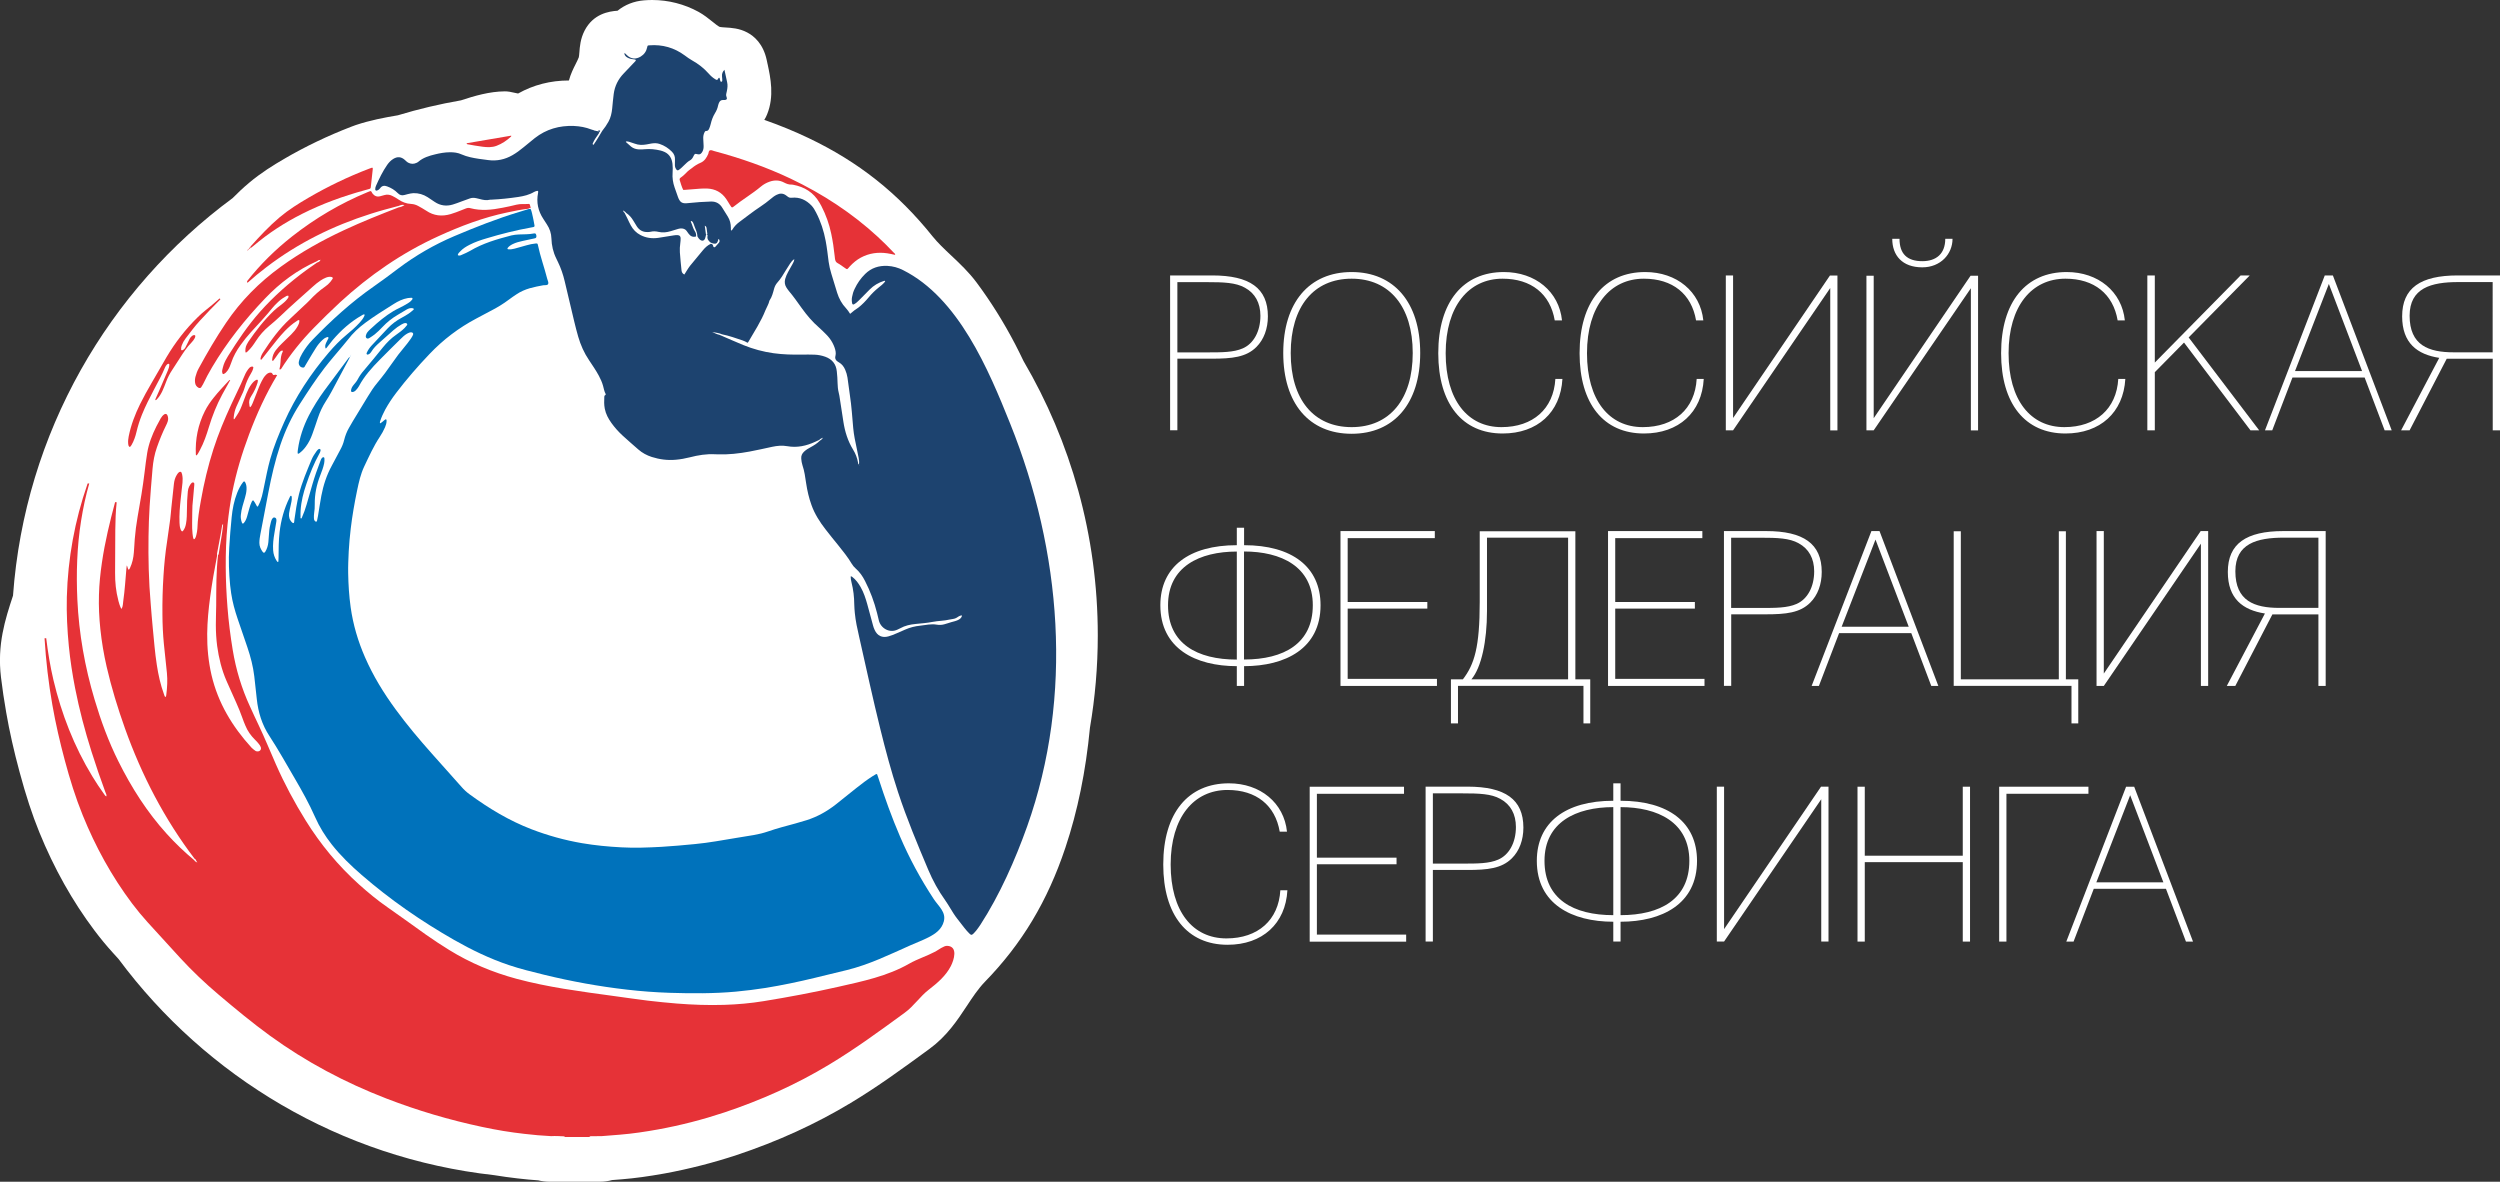 <?xml version="1.0" encoding="UTF-8"?> <!-- Generator: Adobe Illustrator 28.1.0, SVG Export Plug-In . SVG Version: 6.00 Build 0) --> <svg xmlns="http://www.w3.org/2000/svg" xmlns:xlink="http://www.w3.org/1999/xlink" id="Слой_1" x="0px" y="0px" viewBox="0 0 361.25 170.76" style="enable-background:new 0 0 361.25 170.76;" xml:space="preserve"><rect x="0" y="0" width="361.25" height="170.76" fill="#333333" stroke="none"/> <style type="text/css"> .st0{fill:#1D436F;} .st1{fill:#999999;} .st2{fill:none;stroke:#FFFFFF;stroke-width:0.942;stroke-linecap:square;stroke-linejoin:bevel;stroke-miterlimit:10;} .st3{fill:none;stroke:#1D436F;stroke-width:0.942;stroke-linecap:square;stroke-linejoin:bevel;stroke-miterlimit:10;} .st4{fill:#FFFFFF;} .st5{fill:#1A436F;} .st6{fill:#FFFFFF;stroke:#1A436F;stroke-width:1.375;stroke-miterlimit:10;} .st7{fill:#E63237;} .st8{clip-path:url(#SVGID_00000057106319826699386770000009507207745423711638_);} .st9{fill:#0072BB;} .st10{fill:#1A436F;stroke:#FFFFFF;stroke-width:1.031;stroke-linecap:round;stroke-linejoin:round;stroke-miterlimit:10;} .st11{fill:#2C5689;stroke:#FFFFFF;stroke-width:1.031;stroke-linecap:round;stroke-linejoin:round;stroke-miterlimit:10;} .st12{fill:#325B8D;stroke:#FFFFFF;stroke-width:1.031;stroke-linecap:round;stroke-linejoin:round;stroke-miterlimit:10;} .st13{fill:#4A6E9A;stroke:#FFFFFF;stroke-width:1.031;stroke-linecap:round;stroke-linejoin:round;stroke-miterlimit:10;} .st14{fill:#8DA4C0;stroke:#FFFFFF;stroke-width:1.031;stroke-linecap:round;stroke-linejoin:round;stroke-miterlimit:10;} .st15{fill:none;stroke:#1A436F;stroke-width:1.203;stroke-miterlimit:10;} .st16{fill-rule:evenodd;clip-rule:evenodd;fill:#E63237;} .st17{fill-rule:evenodd;clip-rule:evenodd;fill:#1D436F;} .st18{fill-rule:evenodd;clip-rule:evenodd;fill:#0072BB;} .st19{fill-rule:evenodd;clip-rule:evenodd;fill:#FFFFFF;} .st20{fill:none;stroke:#FFFFFF;stroke-miterlimit:10;} .st21{fill-rule:evenodd;clip-rule:evenodd;fill:#BBE3F9;} .st22{fill:none;stroke:#FFFFFF;stroke-width:0.549;stroke-linecap:square;stroke-linejoin:bevel;stroke-miterlimit:10;} .st23{fill:none;stroke:#FFFFFF;stroke-width:1.125;stroke-linecap:square;stroke-linejoin:bevel;stroke-miterlimit:10;} .st24{fill:none;stroke:#FFFFFF;stroke-width:0.32;stroke-miterlimit:10;} </style> <g> <path class="st4" d="M158.63,91.81c0-14.46-3.91-28-10.73-39.64c-0.38-0.8-0.78-1.6-1.18-2.38c-1.67-3.21-3.55-6.21-5.59-8.95 c-1.14-1.53-2.44-2.75-3.69-3.93c-0.99-0.93-1.92-1.81-2.67-2.74c-5.01-6.26-10.71-10.78-17.93-14.22 c-2.01-0.96-4.13-1.83-6.29-2.59c-0.04-0.01-0.08-0.03-0.11-0.04c0.15-0.24,0.29-0.5,0.4-0.78c1.07-2.62,0.5-5.31,0.08-7.27 l-0.01-0.03c-0.04-0.19-0.08-0.38-0.12-0.57c-0.5-2.33-1.81-3.45-2.82-3.98c-1.15-0.61-2.3-0.67-3.14-0.72 c-0.32-0.02-0.65-0.04-0.83-0.08c-0.21-0.08-0.74-0.5-1.08-0.78c-0.56-0.45-1.2-0.96-1.97-1.39C98.89,0.59,96.57,0,94.24,0 c-0.39,0-0.79,0.02-1.19,0.05c-1.45,0.12-2.76,0.64-3.81,1.5C87.98,1.63,85.72,2,84.47,4.43c-0.6,1.17-0.69,2.31-0.75,3.14 c-0.02,0.24-0.05,0.58-0.08,0.7c-0.11,0.28-0.26,0.59-0.44,0.95c-0.33,0.66-0.73,1.43-0.99,2.41c-2.67,0-5.13,0.64-7.34,1.88 c-0.01,0-0.02,0-0.02,0c-1.1-0.25-1.45-0.31-1.91-0.31c-2.2,0.02-4.37,0.65-6.33,1.3c-3.11,0.54-6.15,1.26-9.12,2.16 c-1.96,0.33-3.98,0.71-6.08,1.41c-0.25,0.08-0.46,0.16-0.6,0.22l-0.05,0.02c-3.36,1.29-6.64,2.86-9.74,4.67 c-1.52,0.89-3.31,1.99-5.03,3.44c-0.85,0.71-1.64,1.46-2.38,2.21C15.68,41.86,3.59,62.52,1.88,86.07 c-1.15,3.48-2.3,7.09-1.74,11.78c0.2,1.65,0.45,3.37,0.76,5.12c0.47,2.71,1.1,5.52,1.93,8.59c0.91,3.38,1.81,6.14,2.85,8.69 c2.12,5.21,4.79,9.98,7.96,14.19c0.85,1.13,1.73,2.2,2.63,3.19c0.29,0.32,0.58,0.64,0.87,0.96c12.66,17.03,32.06,28.75,54.26,31.22 c1.14,0.19,2.28,0.34,3.39,0.47c1.11,0.13,2.09,0.22,2.99,0.28c0.52,0.13,1.06,0.2,1.61,0.2h7.3c0.6,0,1.19-0.08,1.76-0.24 c0.46-0.04,0.93-0.07,1.39-0.11c1.88-0.15,3.9-0.43,6.18-0.84c3.53-0.65,7.05-1.55,10.44-2.67c5.92-1.97,11.45-4.5,16.46-7.52 c3.94-2.37,7.59-5.04,11.12-7.62l0.26-0.19c2.51-1.83,4.05-4.15,5.4-6.2c0.85-1.29,1.66-2.51,2.63-3.51 c5.35-5.5,9.04-11.65,11.62-19.37c1.78-5.33,2.94-11.01,3.55-17.34C158.24,100.82,158.63,96.36,158.63,91.81z"></path> <g> <path class="st4" d="M183.21,45.71c0,1.79-0.58,3.35-1.66,4.43c-1.48,1.48-3.51,1.69-6.46,1.69h-4.96v10.34h-1.05V39.8h6.09 C180.56,39.8,183.21,41.62,183.21,45.71z M170.13,40.76v10.16h4.25c2.19,0,3.88,0,5.2-0.58c1.57-0.68,2.55-2.46,2.55-4.71 c0-1.85-0.77-3.26-2.25-4.06c-1.32-0.74-3.08-0.8-5.48-0.8H170.13z"></path> <path class="st4" d="M195.31,39.31c6.12,0,9.91,4.4,9.91,11.7s-3.79,11.67-9.91,11.67c-6.13,0-9.88-4.37-9.88-11.67 S189.18,39.31,195.31,39.31z M195.31,61.72c5.48,0,8.83-4,8.83-10.71c0-6.71-3.36-10.74-8.83-10.74c-5.48,0-8.8,4.03-8.8,10.74 C186.5,57.72,189.83,61.72,195.31,61.72z"></path> <path class="st4" d="M217.13,62.64c-5.82,0-9.3-4.28-9.3-11.6c0-7.48,3.63-11.73,9.48-11.73c4.56,0,7.97,2.83,8.4,6.99h-1.05 c-0.65-3.82-3.39-6.03-7.54-6.03c-4.86,0-8.22,3.94-8.22,10.77c0,6.77,3.17,10.68,8.06,10.68c4.56,0,7.54-2.65,7.79-6.96h1.02 C225.5,59.6,222.15,62.64,217.13,62.64z"></path> <path class="st4" d="M237.55,62.64c-5.82,0-9.3-4.28-9.3-11.6c0-7.48,3.63-11.73,9.48-11.73c4.56,0,7.97,2.83,8.4,6.99h-1.05 c-0.65-3.82-3.39-6.03-7.54-6.03c-4.86,0-8.22,3.94-8.22,10.77c0,6.77,3.17,10.68,8.06,10.68c4.56,0,7.54-2.65,7.79-6.96h1.02 C245.93,59.6,242.57,62.64,237.55,62.64z"></path> <path class="st4" d="M264.47,62.18V41.62l-14.04,20.56h-1.05V39.8h1.05V60.4l14-20.59h1.08v22.38H264.47z"></path> <path class="st4" d="M284.79,62.18V41.65l-14.04,20.53h-1.05V39.84h1.05v20.59l14-20.59h1.08v22.35H284.79z M274.48,34.51 c0,2.15,1.08,3.23,3.29,3.23c2.03,0,3.32-1.08,3.32-3.23h1.05c0,2.19-1.72,4.12-4.37,4.12c-2.89,0-4.34-1.72-4.34-4.12H274.48z"></path> <path class="st4" d="M298.46,62.64c-5.82,0-9.3-4.28-9.3-11.6c0-7.48,3.63-11.73,9.48-11.73c4.56,0,7.97,2.83,8.4,6.99H306 c-0.65-3.82-3.39-6.03-7.54-6.03c-4.86,0-8.22,3.94-8.22,10.77c0,6.77,3.17,10.68,8.06,10.68c4.56,0,7.54-2.65,7.79-6.96h1.02 C306.83,59.6,303.48,62.64,298.46,62.64z"></path> <path class="st4" d="M310.29,39.8h1.08v12.59l12.4-12.59h1.32l-8.83,8.96l10.19,13.42h-1.26l-9.6-12.68l-4.22,4.28v8.4h-1.08V39.8 z"></path> <path class="st4" d="M335.93,39.8h1.17l8.5,22.38h-1.02l-2.89-7.63h-10.43l-2.92,7.63h-1.05L335.93,39.8z M341.32,53.62 l-4.8-12.59l-4.89,12.59H341.32z"></path> <path class="st4" d="M361.25,39.8v22.38h-1.05V51.84h-6.65l-5.36,10.34h-1.23l5.51-10.47c-3.17-0.49-5.36-2.12-5.36-6 c0-4.09,2.65-5.91,8.03-5.91H361.25z M355.21,40.76c-3.91,0-7.02,0.86-7.02,4.86c0,4.28,2.74,5.29,6.37,5.29h5.63V40.76H355.21z"></path> <path class="st4" d="M178.72,96.26c-5.97,0-11.05-2.55-11.05-8.8c0-5.57,4.16-8.68,11.05-8.68v-2.52h1.05v2.52 c6.9,0,11.05,3.11,11.05,8.68c0,6.25-5.08,8.8-11.05,8.8v2.86h-1.05V96.26z M178.72,79.7c-5.39,0-9.94,2.19-9.94,7.76 c0,5.54,4.19,7.85,9.94,7.85V79.7z M179.76,95.3c5.76,0,9.94-2.31,9.94-7.85c0-5.57-4.56-7.76-9.94-7.76V95.3z"></path> <path class="st4" d="M193.69,76.74h13.64v1.02h-12.59v9.23h11.51v0.95h-11.51V98.1h12.9v1.02h-13.94V76.74z"></path> <path class="st4" d="M211.39,98.16c1.66-2.16,2.43-4.65,2.43-11.17V76.77h13.82v21.39h2.15v6.37h-0.98v-5.42h-18.13v5.42h-1.02 v-6.37H211.39z M214.87,77.69v10.62c0,4.34-0.8,8.13-2.25,9.85h13.97V77.69H214.87z"></path> <path class="st4" d="M232.35,76.74h13.64v1.02h-12.59v9.23h11.51v0.95h-11.51V98.1h12.9v1.02h-13.94V76.74z"></path> <path class="st4" d="M263.24,82.65c0,1.79-0.58,3.36-1.66,4.43c-1.48,1.48-3.51,1.69-6.46,1.69h-4.96v10.34h-1.05V76.74h6.09 C260.59,76.74,263.24,78.56,263.24,82.65z M250.15,77.69v10.16h4.25c2.19,0,3.88,0,5.2-0.58c1.57-0.68,2.55-2.46,2.55-4.71 c0-1.85-0.77-3.26-2.25-4.06c-1.32-0.74-3.08-0.8-5.48-0.8H250.15z"></path> <path class="st4" d="M270.42,76.74h1.17l8.5,22.38h-1.02l-2.89-7.63h-10.43l-2.92,7.63h-1.05L270.42,76.74z M275.81,90.56 l-4.8-12.59l-4.89,12.59H275.81z"></path> <path class="st4" d="M282.29,76.77h1.05v21.39h14.16V76.77h1.02v21.39h1.79v6.37h-0.98v-5.42h-17.02V76.77z"></path> <path class="st4" d="M318.03,99.12V78.56L304,99.12h-1.05V76.74H304v20.59l14-20.59h1.08v22.38H318.03z"></path> <path class="st4" d="M336.06,76.74v22.38h-1.05V88.78h-6.65l-5.36,10.34h-1.23l5.51-10.47c-3.17-0.49-5.36-2.12-5.36-6 c0-4.09,2.65-5.91,8.03-5.91H336.06z M330.03,77.69c-3.91,0-7.02,0.86-7.02,4.86c0,4.28,2.74,5.29,6.37,5.29h5.63V77.69H330.03z"></path> <path class="st4" d="M177.39,136.52c-5.82,0-9.3-4.28-9.3-11.6c0-7.48,3.63-11.73,9.48-11.73c4.56,0,7.97,2.83,8.4,6.99h-1.05 c-0.65-3.82-3.39-6.03-7.54-6.03c-4.86,0-8.22,3.94-8.22,10.77c0,6.77,3.17,10.68,8.06,10.68c4.56,0,7.54-2.65,7.79-6.96h1.02 C185.77,133.47,182.41,136.52,177.39,136.52z"></path> <path class="st4" d="M189.24,113.68h13.64v1.02h-12.59v9.23h11.51v0.96h-11.51v10.16h12.9v1.02h-13.94V113.68z"></path> <path class="st4" d="M220.13,119.59c0,1.79-0.58,3.36-1.66,4.43c-1.48,1.48-3.51,1.69-6.46,1.69h-4.96v10.34H206v-22.38h6.09 C217.48,113.68,220.13,115.49,220.13,119.59z M207.05,114.63v10.16h4.25c2.19,0,3.88,0,5.2-0.58c1.57-0.68,2.55-2.46,2.55-4.71 c0-1.85-0.77-3.26-2.25-4.06c-1.32-0.74-3.08-0.8-5.48-0.8H207.05z"></path> <path class="st4" d="M233.12,133.19c-5.97,0-11.05-2.55-11.05-8.8c0-5.57,4.16-8.68,11.05-8.68v-2.52h1.05v2.52 c6.89,0,11.05,3.11,11.05,8.68c0,6.25-5.08,8.8-11.05,8.8v2.86h-1.05V133.19z M233.12,116.63c-5.39,0-9.94,2.19-9.94,7.76 c0,5.54,4.19,7.85,9.94,7.85V116.63z M234.17,132.24c5.76,0,9.94-2.31,9.94-7.85c0-5.57-4.56-7.76-9.94-7.76V132.24z"></path> <path class="st4" d="M263.17,136.05v-20.56l-14.04,20.56h-1.05v-22.38h1.05v20.59l14.01-20.59h1.08v22.38H263.17z"></path> <path class="st4" d="M268.41,113.68h1.05v9.97h14.16v-9.97h1.05v22.38h-1.05v-11.48h-14.16v11.48h-1.05V113.68z"></path> <path class="st4" d="M301.78,113.68v1.02h-11.85v21.36h-1.05v-22.38H301.78z"></path> <path class="st4" d="M307.22,113.68h1.17l8.5,22.38h-1.02l-2.89-7.63h-10.43l-2.92,7.63h-1.05L307.22,113.68z M312.61,127.5 l-4.8-12.59l-4.89,12.59H312.61z"></path> </g> <path class="st16" d="M28.12,124.09c-4.36-5.73-7.63-12.04-10.05-18.8c-1.05-2.94-1.96-5.91-2.66-8.95 c-0.41-1.8-0.72-3.61-0.91-5.45c-0.17-1.64-0.25-3.28-0.2-4.93c0.04-1.57,0.2-3.13,0.43-4.68c0.43-2.95,1.13-5.85,1.9-8.72 c0.08,0.01,0.15,0.01,0.23,0.02c-0.15,1.33-0.18,2.66-0.2,3.99c-0.02,2.06-0.03,4.12-0.03,6.18c-0.01,1.36,0.12,2.7,0.47,4.02 c0,0.02,0.01,0.04,0.01,0.06c0.22,0.82,0.42,1.22,0.47,1.13c0.2-0.36,0.18-0.78,0.24-1.18c0.22-1.55,0.31-3.12,0.45-4.68 c0.01-0.11,0.03-0.22,0.05-0.4c0.14,0.23,0.12,0.47,0.26,0.63c0.12-0.05,0.16-0.16,0.21-0.27c0.33-0.7,0.49-1.45,0.55-2.21 c0.06-0.64,0.08-1.29,0.13-1.94c0.09-1.07,0.22-2.14,0.41-3.21c0.39-2.16,0.76-4.33,1.02-6.51c0.11-0.91,0.22-1.83,0.37-2.74 c0.22-1.34,0.71-2.6,1.32-3.82c0.2-0.4,0.42-0.8,0.64-1.19c0.13-0.22,0.29-0.42,0.51-0.57c0.17-0.11,0.36-0.06,0.44,0.12 c0.14,0.3,0.15,0.61,0.05,0.92c-0.06,0.21-0.16,0.4-0.25,0.59c-0.51,1.02-0.93,2.08-1.31,3.15c-0.35,1-0.54,2.04-0.63,3.1 c-0.15,1.8-0.31,3.6-0.42,5.4c-0.09,1.45-0.14,2.9-0.16,4.35c-0.02,1.59-0.02,3.18,0.03,4.76c0.05,1.69,0.14,3.37,0.29,5.05 c0.1,1.13,0.17,2.27,0.29,3.4c0.18,1.8,0.31,3.59,0.59,5.38c0.22,1.44,0.53,2.85,1.03,4.22c0.05,0.14,0.08,0.3,0.2,0.42 c0.12-0.09,0.13-0.23,0.14-0.36c0.13-1.03,0.19-2.07,0.09-3.11c-0.14-1.4-0.29-2.81-0.44-4.21c-0.14-1.41-0.2-2.82-0.21-4.23 c-0.02-1.86,0.03-3.73,0.15-5.59c0.1-1.68,0.27-3.36,0.53-5.03c0.16-1.07,0.31-2.13,0.45-3.2c0.07-0.54,0.1-1.09,0.16-1.64 c0.12-1.15,0.24-2.3,0.37-3.45c0.05-0.45,0.17-0.89,0.41-1.28c0.1-0.17,0.21-0.33,0.39-0.43c0.11-0.06,0.25-0.02,0.3,0.09 c0.04,0.09,0.07,0.18,0.09,0.28c0.08,0.39,0.09,0.78,0.05,1.17c-0.08,0.76-0.17,1.52-0.25,2.28c-0.13,1.17-0.23,2.34-0.18,3.52 c0.01,0.32,0.04,0.63,0.15,0.93c0.03,0.09,0.08,0.18,0.14,0.25c0.05,0.08,0.14,0.07,0.2,0.01c0.26-0.31,0.38-0.68,0.45-1.07 c0.06-0.35,0.1-0.7,0.11-1.05c0.03-0.74,0.02-1.49,0.05-2.24c0.02-0.45,0.06-0.9,0.1-1.35c0.02-0.25,0.09-0.5,0.2-0.73 c0.06-0.12,0.13-0.24,0.21-0.35c0.1-0.12,0.21-0.27,0.38-0.22c0.2,0.05,0.15,0.26,0.14,0.4c-0.05,0.64-0.1,1.29-0.17,1.93 c-0.08,0.68-0.13,1.37-0.12,2.05c0.01,1-0.07,2,0.04,3c0.03,0.25,0.05,0.51,0.14,0.75c0.02,0.05,0.04,0.07,0.08,0.06 c0.04-0.01,0.08-0.02,0.1-0.05c0.13-0.17,0.2-0.39,0.24-0.59c0.06-0.29,0.13-0.58,0.14-0.87c0.04-1.38,0.27-2.73,0.51-4.08 c0.44-2.51,1.03-4.99,1.81-7.42c0.71-2.21,1.6-4.34,2.57-6.44c0.31-0.68,0.63-1.35,0.95-2.02c0.29-0.6,0.58-1.2,0.83-1.82 c0.17-0.44,0.38-0.87,0.66-1.25c0.12-0.16,0.24-0.31,0.44-0.38c0.1-0.03,0.19-0.05,0.28,0.03c0.07,0.06,0.03,0.14,0.01,0.22 c-0.06,0.27-0.19,0.52-0.33,0.75c-0.39,0.64-0.69,1.31-0.9,2.04c-0.13,0.45-0.33,0.88-0.54,1.3c-0.23,0.48-0.45,0.96-0.66,1.44 c-0.21,0.49-0.33,1-0.38,1.53c-0.01,0.09,0,0.18,0,0.27c0.06-0.01,0.09,0,0.1-0.01c0.4-0.6,0.81-1.2,1.05-1.89 c0.22-0.61,0.45-1.21,0.69-1.81c0.19-0.47,0.42-0.93,0.73-1.34c0.2-0.26,0.42-0.52,0.75-0.65c0.07-0.03,0.17,0.03,0.17,0.1 c-0.01,0.12-0.01,0.24-0.05,0.35c-0.1,0.3-0.2,0.6-0.33,0.88c-0.18,0.37-0.37,0.74-0.6,1.08c-0.25,0.38-0.34,0.78-0.24,1.23 c0.02,0.1-0.03,0.23,0.12,0.33c0.17-0.16,0.26-0.38,0.35-0.59c0.18-0.43,0.35-0.87,0.52-1.31c0.25-0.64,0.48-1.28,0.8-1.89 c0.16-0.31,0.34-0.62,0.59-0.87c0.18-0.18,0.38-0.34,0.66-0.34c0.12,0,0.21,0.03,0.28,0.16c0.12,0.22,0.13,0.22,0.45,0.14 c0.08,0.02,0.16,0.05,0.24,0.07c-1.63,2.71-2.94,5.58-4.05,8.54c-1.03,2.74-1.87,5.53-2.44,8.4c-0.3,1.54-0.52,3.09-0.68,4.65 c-0.21,2.05-0.27,4.11-0.26,6.17c0.01,1.92,0.1,3.84,0.25,5.76c0.16,2.07,0.42,4.13,0.76,6.19c0.47,2.84,1.29,5.57,2.5,8.18 c0.41,0.89,0.81,1.78,1.24,2.67c0.89,1.86,1.66,3.77,2.49,5.65c1.24,2.82,2.69,5.53,4.32,8.15c2.14,3.44,4.69,6.52,7.7,9.23 c1.32,1.18,2.67,2.3,4.13,3.31c1.87,1.3,3.7,2.64,5.56,3.96c1.09,0.77,2.21,1.5,3.34,2.2c3.04,1.88,6.3,3.24,9.75,4.17 c2.24,0.6,4.5,1.05,6.78,1.43c2.46,0.4,4.92,0.74,7.39,1.07c1.59,0.21,3.18,0.46,4.78,0.65c1.4,0.17,2.81,0.3,4.21,0.42 c2.27,0.18,4.54,0.26,6.82,0.19c1.92-0.06,3.83-0.23,5.73-0.54c3.61-0.59,7.2-1.26,10.77-2.07c3.49-0.79,7.1-1.54,10.24-3.34 c1.21-0.69,2.56-1.1,3.8-1.76c0.39-0.21,1.21-0.85,1.69-0.82c1.62,0.08,0.97,2.06,0.54,2.91c-0.73,1.43-1.95,2.46-3.19,3.42 c-1.28,0.98-2.16,2.38-3.49,3.34c-3.56,2.6-7.12,5.21-10.91,7.49c-4.79,2.89-9.86,5.15-15.16,6.92c-3.13,1.04-6.32,1.86-9.56,2.45 c-1.83,0.33-3.67,0.61-5.53,0.76c-0.88,0.07-1.76,0.14-2.64,0.21c-0.52,0-1.05,0-1.57,0.01c-0.08,0-0.15,0.04-0.19,0.11 c-1.18,0-2.36,0-3.53,0c-0.05-0.03-0.09-0.09-0.14-0.09c-0.62-0.03-1.24-0.07-1.86-0.03c-1.29-0.06-2.58-0.18-3.87-0.33 c-2.06-0.23-4.11-0.57-6.14-1.01c-4.7-1-9.3-2.36-13.78-4.09c-5.99-2.31-11.62-5.3-16.82-9.07c-2.57-1.87-5.02-3.9-7.44-5.95 c-1.95-1.65-3.8-3.4-5.53-5.28c-1.58-1.71-3.15-3.44-4.72-5.17c-0.79-0.87-1.54-1.78-2.25-2.72c-2.95-3.93-5.29-8.2-7.13-12.74 c-1.05-2.58-1.87-5.24-2.59-7.93c-0.71-2.65-1.33-5.32-1.8-8.02c-0.28-1.58-0.51-3.17-0.7-4.77c-0.19-1.62-0.33-3.24-0.43-4.86 c0.08,0,0.16-0.01,0.24-0.01c0.25,2.02,0.57,4.03,1.04,6.02c1.17,4.93,2.99,9.61,5.63,13.95c0.53,0.87,1.09,1.72,1.69,2.55 c0.09,0.12,0.16,0.27,0.33,0.34c0.07-0.24-0.07-0.43-0.14-0.62c-0.71-1.93-1.38-3.87-2-5.84c-0.96-3.03-1.77-6.09-2.38-9.21 c-0.39-2-0.7-4.01-0.9-6.04c-0.23-2.36-0.35-4.73-0.29-7.1c0.15-5.58,1.14-11.02,2.97-16.3c0.01-0.04,0.03-0.07,0.04-0.11 c0.08,0,0.15,0,0.23,0c-0.51,1.77-0.89,3.57-1.18,5.39c-0.6,3.77-0.71,7.57-0.54,11.38c0.23,4.92,1.08,9.73,2.49,14.45 c0.91,3.07,2.01,6.06,3.44,8.93c1.89,3.79,4.14,7.34,7,10.49c1.24,1.37,2.57,2.64,3.99,3.82c0.03,0.11,0.11,0.16,0.21,0.2 c0.05,0.03,0.1,0.06,0.14,0.09c0.02,0.02,0.04,0.03,0.07,0.05c0.01-0.04-0.01-0.06-0.06-0.06c0.02-0.07-0.01-0.12-0.07-0.16 C28.34,124.28,28.27,124.16,28.12,124.09z M31.51,80.21c0.07-0.05,0.09-0.12,0.1-0.2c0.06-0.39,0.12-0.77,0.18-1.15 c0.18-1.03,0.36-2.06,0.45-3.11c-0.13,0.04-0.14,0.14-0.15,0.23c-0.06,0.38-0.12,0.77-0.19,1.15c-0.17,0.96-0.36,1.91-0.54,2.87 c-0.01,0.07,0,0.15,0.01,0.23c-0.01,0.06-0.01,0.12-0.02,0.17c-0.37,1.94-0.72,3.89-0.98,5.85c-0.24,1.77-0.41,3.54-0.43,5.33 c-0.02,2.01,0.17,3.99,0.62,5.95c0.94,4.04,3.01,7.46,5.77,10.49c0.16,0.17,0.35,0.31,0.54,0.45c0.11,0.09,0.25,0.12,0.39,0.11 c0.33-0.02,0.54-0.31,0.42-0.62c-0.06-0.16-0.16-0.32-0.27-0.45c-0.18-0.23-0.38-0.45-0.59-0.65c-0.58-0.57-1.04-1.23-1.35-1.98 c-0.16-0.38-0.32-0.76-0.45-1.15c-0.27-0.76-0.57-1.5-0.9-2.23c-0.47-1.04-0.94-2.07-1.39-3.11c-0.7-1.61-1.11-3.3-1.35-5.04 c-0.13-1.01-0.19-2.03-0.19-3.05c0-0.94,0.04-1.88,0.05-2.82C31.26,85.06,31.22,82.63,31.51,80.21z"></path> <path class="st17" d="M87.03,18.9c0.34-0.41,0.63-0.85,0.89-1.31c0.33-0.59,0.47-1.24,0.54-1.91c0.07-0.7,0.13-1.41,0.22-2.1 c0.15-1.14,0.64-2.13,1.44-2.96c0.57-0.6,1.14-1.19,1.7-1.79c0.04-0.04,0.07-0.11,0.05-0.15c-0.01-0.04-0.08-0.08-0.13-0.08 c-0.29-0.06-0.59-0.06-0.86-0.18c-0.24-0.1-0.46-0.22-0.59-0.46c-0.05-0.09-0.08-0.18-0.03-0.31c0.11,0.11,0.21,0.21,0.32,0.31 c0.62,0.61,1.32,0.62,1.99,0.22c0.51-0.31,0.83-0.76,0.95-1.36c0.05-0.25,0.06-0.25,0.3-0.27c1.9-0.15,3.61,0.34,5.14,1.47 c0.33,0.25,0.67,0.49,1.02,0.69c0.92,0.51,1.73,1.14,2.43,1.93c0.27,0.31,0.58,0.59,0.93,0.8c0.25,0.16,0.32,0.16,0.46-0.11 c0.03-0.05,0.06-0.1,0.13-0.1c0.09,0.06,0.06,0.17,0.1,0.25c0.06,0.12,0.02,0.37,0.22,0.33c0.17-0.04,0.11-0.27,0.11-0.41 c0-0.12-0.02-0.23-0.03-0.35c-0.04-0.37,0.08-0.69,0.35-0.97c0.13,0.62,0.26,1.21,0.39,1.8c0.1,0.43,0.05,0.86-0.04,1.28 c-0.03,0.15-0.07,0.3-0.1,0.46c-0.02,0.14,0,0.26,0.06,0.4c0.12,0.26,0.02,0.41-0.25,0.43c-0.1,0.01-0.2,0-0.29,0 c-0.24,0-0.41,0.12-0.52,0.33c-0.07,0.14-0.13,0.29-0.16,0.44c-0.08,0.41-0.24,0.79-0.46,1.14c-0.3,0.49-0.49,1.02-0.62,1.58 c-0.05,0.21-0.12,0.41-0.2,0.61c-0.08,0.2-0.2,0.39-0.47,0.38c-0.12,0-0.17,0.08-0.21,0.17c-0.16,0.3-0.21,0.63-0.19,0.97 c0.01,0.33,0.04,0.67,0.05,1c0.01,0.3-0.03,0.59-0.18,0.85c-0.15,0.27-0.34,0.46-0.71,0.36c-0.37-0.1-0.42-0.05-0.58,0.3 c-0.11,0.24-0.25,0.45-0.48,0.58c-0.33,0.18-0.59,0.45-0.86,0.71c-0.25,0.25-0.5,0.5-0.8,0.7c-0.12,0.07-0.22,0.05-0.31-0.06 c-0.15-0.19-0.23-0.41-0.23-0.65c0-0.27,0-0.55,0.01-0.82c0.02-0.44-0.13-0.81-0.44-1.12c-0.5-0.51-1.09-0.89-1.77-1.12 c-0.38-0.13-0.77-0.13-1.16-0.07c-0.25,0.04-0.5,0.1-0.75,0.14c-0.57,0.1-1.13,0.1-1.68-0.11c-0.26-0.1-0.52-0.17-0.78-0.26 c-0.17-0.05-0.33-0.09-0.51-0.05c0.01,0.04,0,0.07,0.01,0.08c0.25,0.22,0.49,0.45,0.75,0.66c0.33,0.27,0.73,0.38,1.15,0.4 c0.27,0.01,0.55,0,0.82-0.03c0.77-0.07,1.53,0.01,2.28,0.19c0.21,0.05,0.41,0.13,0.61,0.22c0.7,0.34,1.02,0.95,1.11,1.69 c0.05,0.43,0.05,0.86,0.02,1.29c-0.06,0.74,0.05,1.45,0.29,2.14c0.16,0.46,0.32,0.93,0.49,1.39c0.05,0.15,0.12,0.29,0.2,0.43 c0.17,0.3,0.43,0.45,0.77,0.46c0.08,0,0.16,0,0.23,0c0.65-0.06,1.29-0.12,1.93-0.17c0.55-0.04,1.1-0.06,1.64-0.08 c0.73-0.02,1.28,0.3,1.65,0.93c0.25,0.42,0.52,0.83,0.78,1.25c0.31,0.5,0.44,1.04,0.44,1.62c0,0.12,0,0.23,0.01,0.35 c0,0.01,0.08,0.04,0.1,0.03c0.04-0.03,0.08-0.08,0.11-0.13c0.27-0.47,0.65-0.84,1.08-1.15c0.98-0.72,1.93-1.48,2.95-2.15 c0.53-0.34,1.02-0.73,1.51-1.13c0.27-0.23,0.55-0.45,0.87-0.6c0.46-0.23,0.9-0.23,1.33,0.08c0.09,0.07,0.19,0.14,0.28,0.21 c0.17,0.13,0.34,0.16,0.55,0.14c1.16-0.12,2.1,0.33,2.88,1.15c0.27,0.29,0.46,0.63,0.64,0.98c0.68,1.3,1.12,2.67,1.39,4.11 c0.19,1,0.3,2.02,0.43,3.03c0.08,0.59,0.22,1.16,0.39,1.72c0.28,0.92,0.55,1.84,0.84,2.75c0.26,0.83,0.67,1.59,1.28,2.23 c0.23,0.24,0.41,0.52,0.59,0.81c0.23-0.18,0.41-0.35,0.61-0.5c0.19-0.14,0.4-0.26,0.58-0.4c0.56-0.44,1.05-0.95,1.5-1.49 c0.43-0.52,0.9-0.98,1.42-1.4c0.32-0.25,0.65-0.51,0.91-0.83c0.03-0.04,0.07-0.1,0.01-0.14c-0.03-0.02-0.08-0.02-0.11-0.01 c-0.8,0.25-1.51,0.66-2.1,1.26c-0.51,0.52-1.02,1.03-1.53,1.55c-0.22,0.22-0.45,0.43-0.73,0.58c-0.12,0.07-0.23,0.01-0.26-0.12 c-0.07-0.31-0.08-0.62-0.02-0.93c0.07-0.41,0.19-0.8,0.37-1.17c0.38-0.81,0.88-1.53,1.52-2.16c0.89-0.88,1.98-1.23,3.22-1.17 c0.79,0.04,1.55,0.25,2.26,0.61c8.01,4.02,12.35,14.37,15.49,22.21c7.4,18.44,9.17,39.26,2.44,58.18 c-1.72,4.82-3.96,9.89-6.75,14.2c-0.19,0.3-0.41,0.58-0.62,0.86c-0.11,0.14-0.23,0.27-0.35,0.39c-0.28,0.27-0.37,0.28-0.64,0.01 c-0.25-0.25-0.48-0.51-0.7-0.79c-0.37-0.46-0.72-0.93-1.08-1.39c-0.34-0.43-0.62-0.9-0.91-1.37c-0.26-0.42-0.5-0.84-0.79-1.24 c-0.97-1.36-1.78-2.82-2.43-4.36c-1.57-3.72-3.13-7.44-4.39-11.28c-0.98-2.98-1.79-6.01-2.54-9.05c-1.1-4.45-2.07-8.93-3.08-13.41 c-0.26-1.13-0.51-2.26-0.62-3.41c-0.04-0.41-0.07-0.82-0.08-1.23c-0.01-1.08-0.13-2.15-0.4-3.2c-0.07-0.28-0.12-0.57-0.12-0.85 c0.11-0.04,0.17,0.02,0.23,0.06c0.52,0.4,0.9,0.92,1.22,1.49c0.44,0.77,0.71,1.61,0.95,2.46c0.29,1.02,0.55,2.04,0.83,3.06 c0.06,0.23,0.14,0.45,0.24,0.66c0.39,0.85,1.08,1.17,1.97,0.93c0.42-0.11,0.82-0.28,1.21-0.45c0.41-0.18,0.83-0.36,1.24-0.54 c0.69-0.31,1.41-0.48,2.15-0.56c0.84-0.09,1.58-0.29,2.39-0.15c0.83,0.15,1.36-0.15,2.15-0.37c0.49-0.13,1.48-0.33,1.5-0.97 c-0.39,0.02-0.56,0.24-0.86,0.39c-0.31,0.15-0.58,0.13-0.9,0.21c-0.83,0.2-1.66,0.18-2.47,0.34c-0.81,0.16-1.63,0.22-2.45,0.3 c-0.78,0.07-1.55,0.24-2.25,0.63c-0.12,0.07-0.25,0.12-0.37,0.18c-1.18,0.58-2.45-0.21-2.71-1.33c-0.08-0.34-0.16-0.69-0.25-1.03 c-0.41-1.62-0.98-3.18-1.75-4.67c-0.34-0.67-0.76-1.28-1.33-1.78c-0.24-0.21-0.44-0.45-0.6-0.72c-0.54-0.92-1.21-1.74-1.87-2.57 c-0.64-0.79-1.29-1.58-1.91-2.39c-0.83-1.07-1.56-2.21-2.02-3.5c-0.37-1.02-0.61-2.07-0.77-3.13c-0.13-0.89-0.25-1.79-0.54-2.64 c-0.1-0.29-0.14-0.61-0.17-0.92c-0.04-0.43,0.12-0.76,0.42-1.04c0.28-0.26,0.6-0.45,0.92-0.62c0.5-0.27,0.98-0.57,1.38-0.98 c0.17-0.07,0.28-0.21,0.44-0.41c-0.26,0.1-0.43,0.17-0.55,0.32c-0.19,0.09-0.39,0.18-0.58,0.27c-1.29,0.6-2.63,0.9-4.06,0.64 c-0.73-0.13-1.45-0.06-2.16,0.09c-1.09,0.23-2.18,0.49-3.28,0.69c-1.52,0.28-3.06,0.46-4.62,0.4c-0.12-0.01-0.23-0.01-0.35-0.01 c-1.25-0.07-2.46,0.13-3.66,0.44c-0.67,0.17-1.34,0.29-2.02,0.35c-1.19,0.11-2.35-0.04-3.48-0.4c-0.71-0.23-1.37-0.58-1.94-1.08 c-0.75-0.66-1.51-1.31-2.25-1.99c-0.61-0.56-1.16-1.17-1.64-1.84c-0.45-0.63-0.81-1.29-0.96-2.06c-0.11-0.56-0.1-1.13-0.07-1.7 c0-0.1,0.01-0.2,0.12-0.25c0.08-0.04,0.11-0.11,0.07-0.19c-0.2-0.37-0.26-0.78-0.37-1.17c-0.14-0.51-0.36-0.99-0.61-1.46 c-0.42-0.78-0.92-1.5-1.41-2.24c-0.71-1.05-1.22-2.19-1.57-3.4c-0.21-0.73-0.4-1.47-0.58-2.22c-0.46-1.92-0.92-3.85-1.37-5.78 c-0.23-0.98-0.55-1.92-0.99-2.82c-0.08-0.16-0.15-0.32-0.23-0.48c-0.45-0.91-0.67-1.88-0.7-2.89c-0.02-0.75-0.25-1.42-0.66-2.04 c-0.17-0.26-0.34-0.53-0.51-0.79c-0.76-1.15-1.03-2.4-0.76-3.76c0.01-0.06,0.02-0.12,0.02-0.17c-0.01-0.1-0.08-0.14-0.16-0.12 c-0.15,0.04-0.31,0.08-0.44,0.16c-0.71,0.42-1.49,0.6-2.28,0.72c-1.28,0.19-2.57,0.33-3.86,0.39c-0.08,0-0.16-0.01-0.23,0.01 c-0.52,0.13-1.01,0.03-1.51-0.11c-0.15-0.04-0.3-0.08-0.46-0.11c-0.31-0.07-0.62-0.08-0.93,0.03c-0.43,0.15-0.85,0.31-1.27,0.46 c-0.4,0.15-0.8,0.31-1.22,0.43c-0.91,0.27-1.78,0.16-2.59-0.38c-0.34-0.23-0.68-0.47-1.03-0.69c-0.63-0.4-1.31-0.6-2.06-0.58 c-0.28,0.01-0.54,0.08-0.81,0.14c-0.15,0.03-0.31,0.07-0.45,0.12c-0.4,0.12-0.71,0.03-1.01-0.28c-0.43-0.44-0.95-0.75-1.53-0.96 c-0.4-0.15-0.73-0.1-0.99,0.25c-0.13,0.17-0.29,0.32-0.52,0.36c-0.1,0.02-0.19-0.05-0.2-0.16c-0.01-0.18,0.03-0.35,0.1-0.51 c0.47-1.06,0.97-2.1,1.63-3.05c0.24-0.34,0.52-0.64,0.88-0.86c0.61-0.37,1.14-0.32,1.67,0.15c0.15,0.13,0.27,0.28,0.45,0.38 c0.41,0.22,0.82,0.24,1.24,0.04c0.09-0.04,0.18-0.09,0.25-0.15c0.71-0.61,1.57-0.87,2.45-1.08c0.69-0.17,1.38-0.29,2.09-0.3 c0.6-0.01,1.18,0.06,1.72,0.31c0.8,0.35,1.64,0.51,2.5,0.64c0.45,0.07,0.89,0.12,1.34,0.18c1.25,0.17,2.42-0.08,3.51-0.71 c0.56-0.32,1.08-0.71,1.58-1.12c0.55-0.45,1.09-0.9,1.64-1.34c1.66-1.3,3.56-1.84,5.66-1.76c0.87,0.04,1.71,0.19,2.52,0.51 c0.13,0.05,0.26,0.08,0.39,0.12c0.04,0.05,0.08,0.07,0.14,0.04c0.09,0.06,0.2,0.07,0.3,0.06c0.06,0.06,0.19,0,0.22,0.13 c0.05,0.03,0.12,0.05,0.09,0.12c-0.05,0.1-0.12,0.19-0.19,0.29c-0.27,0.38-0.54,0.77-0.72,1.2c-0.03,0.07-0.11,0.18,0.08,0.26 C86.23,20.27,86.62,19.58,87.03,18.9z M90.26,30.78c0.13,0.26,0.27,0.52,0.4,0.79c0.16,0.33,0.31,0.68,0.49,1 c0.33,0.6,0.78,1.07,1.39,1.39c0.81,0.42,1.67,0.54,2.57,0.41c0.76-0.11,1.51-0.25,2.26-0.36c0.19-0.03,0.39-0.05,0.58-0.03 c0.25,0.02,0.39,0.17,0.4,0.42c0,0.25-0.01,0.51-0.05,0.76c-0.06,0.43-0.09,0.86-0.06,1.29c0.06,0.88,0.15,1.75,0.24,2.63 c0.03,0.25,0.14,0.47,0.41,0.59c0.13-0.21,0.24-0.4,0.36-0.58c0.15-0.23,0.29-0.47,0.46-0.68c0.62-0.76,1.24-1.51,1.87-2.26 c0.32-0.38,0.67-0.71,1.13-0.92c0.24,0.01,0.32,0.16,0.36,0.38c0.03,0.13,0.19,0.16,0.28,0.07c0.19-0.2,0.37-0.4,0.54-0.61 c0.12-0.15,0.11-0.32,0.01-0.49c-0.01-0.02-0.06-0.02-0.1-0.03c-0.02,0.08-0.03,0.15-0.05,0.23c-0.11,0.38-0.32,0.5-0.69,0.41 c-0.13-0.03-0.25-0.09-0.38-0.14c-0.32-0.25-0.55-0.55-0.43-0.99c0-0.02,0-0.04-0.01-0.06c-0.04-0.04-0.07-0.1-0.11-0.11 c-0.05-0.01-0.11,0.01-0.12,0.08c-0.04,0.17-0.07,0.34-0.13,0.5c-0.14,0.33-0.41,0.4-0.7,0.19c-0.18-0.13-0.29-0.31-0.4-0.49 c-0.02-0.36-0.11-0.69-0.25-1.01c-0.11-0.25-0.19-0.51-0.29-0.77c-0.06-0.17-0.12-0.33-0.28-0.43c-0.03-0.02-0.07-0.02-0.11-0.01 c-0.05,0.01-0.04,0.05-0.02,0.1c0.22,0.46,0.3,0.97,0.59,1.39c0.15,0.22,0.19,0.47,0.16,0.73c-0.46,0.14-0.8-0.03-1.07-0.39 c-0.1-0.14-0.2-0.29-0.31-0.43c-0.15-0.2-0.36-0.29-0.6-0.33c-0.19-0.03-0.39-0.01-0.58,0.05c-0.37,0.12-0.75,0.23-1.12,0.34 c-0.57,0.17-1.14,0.24-1.73,0.1c-0.38-0.09-0.77-0.12-1.16-0.02c-0.11,0.03-0.23,0.03-0.35,0.04c-0.71,0.04-1.26-0.23-1.64-0.82 c-0.17-0.26-0.33-0.53-0.49-0.8c-0.27-0.46-0.61-0.85-1.06-1.15c-0.11-0.17-0.28-0.25-0.46-0.36 C90.06,30.57,90.15,30.68,90.26,30.78z M104.33,48.31c-0.42-0.2-0.89-0.23-1.42-0.34c0.4,0.2,0.72,0.34,1.07,0.42 c1.15,0.49,2.29,1.01,3.45,1.48c1.4,0.57,2.85,0.96,4.35,1.17c1.36,0.19,2.73,0.22,4.1,0.2c0.61-0.01,1.21-0.01,1.82,0.01 c0.53,0.02,1.05,0.12,1.55,0.3c1,0.36,1.57,1.07,1.67,2.13c0.06,0.56,0.1,1.13,0.11,1.7c0.01,0.45,0.05,0.9,0.16,1.34 c0.04,0.15,0.07,0.31,0.1,0.46c0.2,1.26,0.39,2.52,0.58,3.77c0.22,1.43,0.64,2.78,1.4,4.02c0.35,0.57,0.6,1.19,0.71,1.85 c0.02,0.11,0,0.24,0.14,0.3c0.01,0.04,0.03,0.08,0.04,0.12c0-0.01,0.02-0.03,0.01-0.04c-0.02-0.03-0.04-0.05-0.06-0.07 c0.07-0.33,0.02-0.67-0.04-0.99c-0.08-0.44-0.17-0.89-0.27-1.33c-0.21-0.98-0.42-1.95-0.51-2.95c-0.14-1.58-0.24-3.17-0.48-4.74 c-0.13-0.85-0.23-1.71-0.35-2.56c-0.06-0.39-0.17-0.76-0.33-1.13c-0.19-0.45-0.47-0.81-0.89-1.06c-0.05-0.03-0.1-0.06-0.15-0.09 c-0.32-0.19-0.47-0.47-0.37-0.84c0.11-0.42,0.01-0.82-0.12-1.21c-0.08-0.24-0.19-0.47-0.31-0.7c-0.25-0.47-0.58-0.89-0.96-1.26 c-0.32-0.32-0.64-0.64-0.98-0.94c-0.96-0.83-1.76-1.78-2.5-2.81c-0.61-0.85-1.2-1.7-1.87-2.49c-0.14-0.16-0.25-0.35-0.37-0.53 c-0.22-0.37-0.26-0.77-0.15-1.19c0.1-0.36,0.25-0.7,0.43-1.03c0.21-0.38,0.43-0.75,0.63-1.13c0.11-0.2,0.23-0.4,0.26-0.71 c-0.28,0.18-0.44,0.39-0.59,0.61c-0.22,0.32-0.43,0.65-0.63,0.99c-0.37,0.62-0.74,1.25-1.23,1.79c-0.22,0.25-0.38,0.55-0.47,0.88 c-0.16,0.58-0.3,1.18-0.65,1.69c-0.01,0.02-0.02,0.03-0.03,0.05c-0.1,0.49-0.38,0.9-0.56,1.35c-0.65,1.65-1.63,3.13-2.51,4.65 c-0.02,0.03-0.06,0.05-0.09,0.08c-0.23-0.15-0.48-0.25-0.74-0.35C106.33,48.87,105.36,48.51,104.33,48.31z M101.84,32.61 c0.05,0.41,0.1,0.78,0.15,1.15c0,0.02,0,0.04,0.01,0.06c0.03,0.04,0.04,0.1,0.13,0.08c0.09-0.02,0.09-0.08,0.08-0.13 c-0.03-0.27-0.06-0.54-0.11-0.81C102.08,32.84,102.04,32.7,101.84,32.61z"></path> <path class="st18" d="M76.66,30.17c0.2,0.39,0.24,0.83,0.35,1.24c0.08,0.28,0.1,0.58,0.17,0.87c0.14,0.56,0.05,0.5-0.42,0.59 c-2.18,0.39-4.33,0.93-6.45,1.57c-0.85,0.25-1.68,0.53-2.47,0.94c-0.49,0.25-0.96,0.54-1.34,0.95c-0.15,0.15-0.32,0.3-0.35,0.53 c0.23,0.16,0.45,0.02,0.65-0.07c0.38-0.16,0.76-0.33,1.11-0.53c1.86-1.11,3.91-1.7,5.98-2.24c0.36-0.09,0.74-0.12,1.11-0.14 c0.7-0.03,1.41,0,2.11-0.14c0.11-0.02,0.25-0.05,0.32,0.08c0.08,0.16,0.12,0.34,0.04,0.51c-0.02,0.05-0.12,0.09-0.2,0.11 c-0.57,0.13-1.15,0.24-1.72,0.37c-0.5,0.11-0.99,0.23-1.46,0.46c-0.28,0.14-0.55,0.31-0.74,0.57c-0.05,0.07-0.01,0.17,0.07,0.18 c0.32,0.04,0.63-0.01,0.93-0.09c0.59-0.16,1.17-0.33,1.75-0.49c0.43-0.12,0.87-0.22,1.33-0.26c0.2-0.02,0.26,0.02,0.29,0.2 c0.35,1.67,0.94,3.28,1.36,4.93c0.06,0.24,0.23,0.52,0.12,0.73c-0.12,0.24-0.46,0.14-0.7,0.18c-0.66,0.12-1.31,0.25-1.95,0.43 c-0.68,0.2-1.33,0.48-1.92,0.88c-0.36,0.24-0.72,0.48-1.06,0.74c-0.85,0.64-1.75,1.19-2.7,1.67c-0.68,0.35-1.35,0.72-2.03,1.08 c-2.54,1.34-4.79,3.05-6.77,5.13c-1.71,1.79-3.33,3.66-4.83,5.63c-0.58,0.76-1.11,1.56-1.58,2.41c-0.29,0.54-0.54,1.09-0.73,1.67 c-0.03,0.09-0.06,0.19-0.02,0.32c0.33-0.14,0.53-0.44,0.83-0.6c0.14,0.04,0.12,0.15,0.12,0.24c0,0.32-0.1,0.62-0.22,0.91 c-0.21,0.49-0.47,0.95-0.76,1.39c-0.89,1.34-1.55,2.81-2.24,4.26c-0.53,1.11-0.79,2.3-1.04,3.49c-0.38,1.82-0.7,3.66-0.92,5.51 c-0.13,1.09-0.23,2.18-0.29,3.28c-0.05,1.06-0.1,2.12-0.08,3.17c0.03,1.65,0.13,3.29,0.36,4.93c0.35,2.5,1.06,4.9,2.07,7.21 c1.17,2.69,2.7,5.18,4.43,7.54c1.63,2.23,3.42,4.35,5.26,6.42c1.42,1.6,2.85,3.19,4.27,4.79c0.35,0.4,0.74,0.76,1.17,1.07 c2.78,2.03,5.71,3.8,8.94,5.04c2.37,0.91,4.8,1.58,7.3,2.01c1.88,0.32,3.77,0.5,5.67,0.6c1.92,0.11,3.84,0.03,5.76-0.07 c1.62-0.09,3.24-0.25,4.86-0.4c2.05-0.19,4.07-0.58,6.1-0.91c0.81-0.13,1.62-0.27,2.44-0.4c0.7-0.12,1.38-0.29,2.05-0.52 c1.3-0.45,2.62-0.79,3.95-1.15c0.55-0.15,1.09-0.31,1.63-0.48c1.53-0.49,2.91-1.26,4.18-2.25c1-0.79,1.99-1.59,2.99-2.39 c0.75-0.6,1.52-1.18,2.33-1.7c0.16-0.11,0.33-0.21,0.5-0.3c0.08-0.04,0.16-0.02,0.19,0.06c0.06,0.16,0.11,0.33,0.17,0.5 c0.92,2.85,1.93,5.68,3.12,8.44c1.35,3.16,2.99,6.18,4.88,9.05c0.7,1.06,1.8,1.87,1.45,3.22c-0.3,1.15-1.2,1.78-2.21,2.3 c-0.84,0.43-1.75,0.77-2.63,1.16c-2.99,1.33-5.93,2.78-9.2,3.58c-1.54,0.37-3.07,0.75-4.61,1.12c-2.34,0.57-4.7,1.06-7.08,1.45 c-1.43,0.23-2.87,0.4-4.32,0.54c-3.19,0.29-6.39,0.27-9.58,0.17c-2.06-0.07-4.11-0.22-6.16-0.46c-4.04-0.46-8.03-1.19-11.97-2.15 c-1.71-0.42-3.43-0.84-5.1-1.4c-2.76-0.93-5.37-2.19-7.9-3.63c-4.75-2.71-9.23-5.81-13.36-9.39c-1.56-1.35-3.04-2.78-4.32-4.4 c-0.96-1.22-1.78-2.53-2.41-3.96c-0.86-1.94-1.89-3.79-2.96-5.62c-1.2-2.05-2.35-4.12-3.65-6.11c-1.07-1.63-1.62-3.43-1.82-5.35 c-0.12-1.09-0.23-2.18-0.36-3.27c-0.17-1.43-0.53-2.81-0.99-4.17c-0.46-1.37-0.95-2.74-1.41-4.12c-0.41-1.21-0.75-2.43-0.94-3.7 c-0.06-0.39-0.11-0.78-0.15-1.17c-0.17-1.8-0.24-3.6-0.13-5.41c0.09-1.47,0.2-2.93,0.35-4.4c0.12-1.21,0.35-2.41,0.8-3.54 c0.22-0.55,0.48-1.07,0.85-1.54c0.12-0.15,0.22-0.14,0.31,0.03c0.17,0.32,0.21,0.67,0.19,1.03c-0.02,0.41-0.11,0.81-0.23,1.21 c-0.12,0.41-0.24,0.83-0.36,1.24c-0.12,0.4-0.18,0.8-0.23,1.21c-0.05,0.4,0.02,0.78,0.16,1.15c0.06,0.14,0.16,0.16,0.26,0.04 c0.23-0.25,0.36-0.56,0.46-0.88c0.12-0.41,0.23-0.83,0.35-1.25c0.09-0.32,0.19-0.64,0.34-0.94c0.05-0.09,0.09-0.17,0.2-0.23 c0.25,0.27,0.4,0.62,0.58,0.92c0.15,0,0.16-0.11,0.2-0.19c0.45-0.84,0.61-1.78,0.8-2.7c0.28-1.32,0.52-2.65,0.89-3.96 c0.51-1.83,1.24-3.59,2.01-5.33c1.64-3.68,3.84-7.01,6.45-10.07c0.78-0.91,1.6-1.77,2.53-2.54c0.67-0.55,1.32-1.12,1.9-1.75 c0.28-0.3,0.54-0.62,0.71-1c0.02-0.05,0.04-0.11,0.05-0.17c0-0.02-0.05-0.06-0.08-0.06c-0.13-0.01-0.22,0.08-0.32,0.13 c-1.64,0.93-3.02,2.17-4.24,3.6c-0.3,0.36-0.58,0.74-0.87,1.11c-0.03,0.04-0.08,0.09-0.15,0.06C47.01,50.25,47,50.2,47,50.14 c-0.02-0.2,0.02-0.39,0.11-0.57c0.1-0.19,0.19-0.38,0.29-0.58c0.04-0.08,0.13-0.18,0.02-0.26c-0.09-0.07-0.18,0-0.27,0.03 c-0.23,0.08-0.41,0.23-0.58,0.39c-0.36,0.34-0.67,0.72-0.93,1.14c-0.37,0.58-0.72,1.17-1.07,1.76c-0.15,0.25-0.29,0.51-0.45,0.76 c-0.08,0.13-0.12,0.32-0.32,0.31c-0.25-0.01-0.45-0.13-0.56-0.36c-0.09-0.19-0.09-0.38-0.04-0.57c0.09-0.41,0.27-0.78,0.48-1.13 c0.42-0.71,0.91-1.38,1.49-1.97c2.72-2.81,5.6-5.44,8.82-7.68c1.21-0.84,2.38-1.72,3.56-2.61c2.5-1.88,5.19-3.44,8.08-4.67 c3.09-1.31,6.2-2.54,9.42-3.51c0.45-0.14,0.89-0.27,1.34-0.41C76.47,30.19,76.57,30.18,76.66,30.17z M43.49,74.92 c0.11,0,0.11-0.09,0.14-0.15c0.27-0.61,0.5-1.24,0.68-1.88c0.28-0.94,0.54-1.88,0.81-2.83c0.34-1.17,0.74-2.31,1.18-3.45 c0.06-0.17,0.12-0.33,0.25-0.46c0.06-0.06,0.13-0.09,0.21-0.08c0.08,0.02,0.12,0.09,0.12,0.18c0.02,0.24,0,0.47-0.04,0.7 c-0.12,0.6-0.34,1.17-0.56,1.73c-0.53,1.35-0.82,2.74-0.8,4.19c0.01,0.43-0.02,0.86-0.09,1.29c-0.04,0.23-0.03,0.47-0.03,0.71 c0,0.14,0.03,0.28,0.12,0.39c0.05,0.06,0.12,0.12,0.18,0.13c0.08,0.01,0.13-0.07,0.15-0.15c0.05-0.23,0.1-0.46,0.14-0.69 c0.16-0.97,0.3-1.94,0.48-2.9c0.29-1.53,0.77-3,1.52-4.37c0.42-0.76,0.8-1.53,1.22-2.29c0.25-0.45,0.44-0.91,0.56-1.41 c0.15-0.61,0.38-1.2,0.69-1.74c0.18-0.33,0.37-0.65,0.56-0.97c0.72-1.19,1.44-2.38,2.17-3.57c0.42-0.69,0.85-1.36,1.37-1.98 c0.79-0.95,1.53-1.94,2.23-2.96c0.51-0.74,1.05-1.46,1.64-2.15c0.35-0.4,0.66-0.83,0.97-1.26c0.13-0.17,0.23-0.37,0.32-0.56 c0.09-0.19-0.04-0.36-0.24-0.37c-0.22-0.01-0.42,0.08-0.61,0.19c-0.36,0.21-0.66,0.49-0.95,0.78c-1,0.99-2.01,1.98-3,2.99 c-1.14,1.16-2.24,2.36-3.01,3.82c-0.11,0.21-0.27,0.39-0.42,0.56c-0.13,0.15-0.29,0.26-0.5,0.29c-0.13,0.02-0.24-0.06-0.23-0.19 c0.02-0.33,0.18-0.6,0.38-0.84c0.21-0.26,0.44-0.5,0.59-0.8c0.25-0.47,0.55-0.91,0.9-1.3c0.94-1.08,1.83-2.21,2.73-3.31 c0.57-0.7,1.2-1.34,1.96-1.86c0.42-0.29,0.83-0.6,1.19-0.96c0.12-0.12,0.24-0.26,0.34-0.4c0.05-0.06,0.06-0.14,0-0.21 c-0.05-0.06-0.12-0.1-0.2-0.1c-0.23,0-0.41,0.11-0.6,0.21c-0.41,0.23-0.79,0.51-1.15,0.82c-0.68,0.59-1.35,1.19-2.02,1.79 c-0.44,0.39-0.87,0.8-1.17,1.31c-0.09,0.15-0.21,0.29-0.37,0.37c-0.09,0.05-0.18,0.09-0.27,0.03c-0.11-0.07-0.05-0.18-0.02-0.26 c0.17-0.38,0.41-0.72,0.69-1.02c0.77-0.84,1.55-1.67,2.33-2.49c0.6-0.63,1.29-1.14,2.06-1.55c0.33-0.18,0.65-0.36,0.96-0.57 c0.24-0.16,0.46-0.36,0.69-0.55c0.04-0.04,0.08-0.1,0.04-0.15c-0.03-0.04-0.09-0.07-0.14-0.08c-0.33-0.07-0.62,0.04-0.9,0.2 c-0.43,0.24-0.84,0.5-1.26,0.75c-0.82,0.48-1.55,1.06-2.2,1.75c-0.36,0.39-0.74,0.76-1.15,1.09c-0.23,0.18-0.48,0.34-0.73,0.5 c-0.13,0.08-0.3,0.15-0.44,0.03c-0.13-0.11-0.12-0.29-0.07-0.44c0.04-0.13,0.09-0.26,0.17-0.37c0.13-0.17,0.28-0.33,0.44-0.47 c0.3-0.28,0.6-0.56,0.92-0.83c1.01-0.87,2.07-1.68,3.29-2.25c0.43-0.2,0.83-0.44,1.24-0.68c0.22-0.13,0.42-0.29,0.58-0.49 c0.05-0.06,0.1-0.13,0.07-0.21c-0.03-0.1-0.12-0.09-0.19-0.09c-0.16,0.01-0.31,0.02-0.47,0.04c-0.75,0.13-1.42,0.46-2.05,0.86 c-1.38,0.86-2.76,1.73-4.07,2.69c-0.97,0.71-1.84,1.52-2.57,2.49c-0.24,0.31-0.5,0.61-0.75,0.91c-0.87,1.04-1.76,2.06-2.59,3.13 c-1.29,1.68-2.45,3.46-3.59,5.24c-1.18,1.84-2.1,3.81-2.8,5.88c-0.76,2.25-1.29,4.56-1.74,6.89c-0.39,2-0.77,4-1.15,6.01 c-0.08,0.42-0.15,0.85-0.15,1.28c0,0.5,0.2,0.91,0.48,1.3c0.12,0.17,0.26,0.16,0.37-0.02c0.26-0.42,0.4-0.9,0.45-1.39 c0.05-0.47,0.08-0.94,0.11-1.41c0.03-0.51,0.12-1.01,0.26-1.5c0.05-0.19,0.11-0.38,0.24-0.53c0.08-0.1,0.18-0.15,0.31-0.11 c0.12,0.03,0.21,0.12,0.23,0.24c0.02,0.12,0.02,0.24,0,0.35c-0.09,0.56-0.18,1.12-0.28,1.68c-0.14,0.81-0.24,1.63-0.18,2.46 c0.04,0.56,0.21,1.07,0.52,1.54c0.03,0.05,0.07,0.09,0.11,0.13c0.01,0.01,0.04,0.03,0.05,0.02c0.03-0.02,0.08-0.04,0.08-0.07 c0.01-0.18,0.02-0.35,0.02-0.53c0.01-1.24,0.01-2.47,0.15-3.7c0.2-1.75,0.66-3.42,1.44-5c0.05-0.1,0.08-0.22,0.2-0.28 c0.11,0.05,0.12,0.15,0.12,0.25c0.03,0.4-0.08,0.78-0.16,1.16c-0.08,0.38-0.18,0.76-0.23,1.15c-0.06,0.49,0.06,0.94,0.42,1.29 c0.05,0.05,0.13,0.11,0.2,0.11c0.08,0,0.11-0.1,0.12-0.18c0.01-0.1,0.02-0.2,0.03-0.29c0.17-1.24,0.36-2.48,0.66-3.7 c0.44-1.74,1.15-3.37,1.83-5.02c0.18-0.43,0.44-0.83,0.72-1.21c0.07-0.09,0.15-0.19,0.24-0.26c0.08-0.06,0.18-0.09,0.27-0.02 c0.07,0.05,0.07,0.13,0.06,0.21c-0.02,0.16-0.1,0.3-0.17,0.43c-0.78,1.41-1.38,2.9-1.89,4.43c-0.42,1.23-0.74,2.48-0.82,3.78 c-0.02,0.31-0.02,0.62-0.01,0.94C43.42,74.78,43.39,74.87,43.49,74.92z"></path> <path class="st16" d="M40.37,53.38c0.09-0.36,0.16-0.73,0.17-1.1c0.02-0.51,0.08-1.02,0.32-1.48c0.01-0.03,0.01-0.08,0-0.1 c-0.04-0.06-0.1-0.04-0.16-0.03c-0.19,0.07-0.32,0.22-0.44,0.38c-0.16,0.2-0.29,0.42-0.44,0.62c-0.12,0.17-0.25,0.34-0.37,0.49 c-0.15-0.04-0.13-0.13-0.12-0.2c0.03-0.5,0.22-0.95,0.52-1.35c0.27-0.36,0.59-0.68,0.91-1c0.44-0.42,0.88-0.84,1.31-1.27 c0.35-0.35,0.67-0.72,0.91-1.15c0.16-0.29,0.32-0.58,0.27-0.93c-0.18-0.04-0.27,0.07-0.38,0.14c-0.64,0.4-1.19,0.9-1.71,1.43 c-0.79,0.82-1.48,1.73-2.19,2.62c-0.39,0.49-0.77,0.99-1.16,1.48c-0.04,0.05-0.09,0.07-0.14,0.03c-0.02-0.02-0.03-0.07-0.03-0.11 c0.04-0.34,0.19-0.64,0.37-0.92c1.13-1.75,2.35-3.43,3.89-4.85c0.85-0.78,1.69-1.58,2.53-2.38c0.1-0.09,0.2-0.19,0.29-0.29 c0.68-0.73,1.42-1.41,2.25-1.98c0.29-0.2,0.56-0.44,0.78-0.71c0.11-0.13,0.21-0.28,0.31-0.43c0.07-0.11,0-0.23-0.13-0.26 c-0.28-0.07-0.54-0.02-0.81,0.08c-0.28,0.11-0.53,0.25-0.78,0.41c-0.41,0.27-0.79,0.58-1.15,0.91c-1.57,1.42-3.18,2.8-4.7,4.27 c-0.51,0.49-1.05,0.95-1.59,1.4c-0.76,0.63-1.4,1.36-1.94,2.2c-0.34,0.53-0.7,1.04-1.17,1.47c-0.08,0.08-0.15,0.19-0.32,0.15 c-0.04-0.39,0-0.77,0.18-1.12c0.07-0.14,0.15-0.28,0.23-0.41c1.1-1.6,2.28-3.14,3.7-4.49c0.31-0.3,0.66-0.56,1-0.82 c0.31-0.24,0.62-0.48,0.87-0.79c0.12-0.16,0.32-0.31,0.21-0.56c-0.21-0.04-0.36,0.11-0.52,0.2c-0.4,0.22-0.75,0.5-1.07,0.82 c-0.24,0.23-0.48,0.47-0.69,0.73c-0.99,1.22-2.06,2.37-3.12,3.52c-0.53,0.58-1.02,1.19-1.48,1.83c-0.58,0.8-1.06,1.65-1.37,2.59 c-0.13,0.39-0.28,0.77-0.52,1.12c-0.15,0.21-0.32,0.4-0.56,0.5c-0.08,0.04-0.15,0-0.18-0.08c-0.06-0.15-0.08-0.3-0.04-0.46 c0.07-0.27,0.12-0.54,0.21-0.79c0.16-0.44,0.38-0.86,0.63-1.26c1.4-2.23,2.86-4.41,4.61-6.38c2.01-2.27,4.28-4.26,6.72-6.05 c0.51-0.37,1.02-0.72,1.54-1.08c0.2-0.06,0.38-0.14,0.48-0.35c0.02-0.01,0.04-0.01,0.05-0.02c0.01-0.01,0.01-0.04,0.01-0.04 c-0.04-0.01-0.06,0.01-0.06,0.06c-0.18-0.05-0.33,0.01-0.45,0.13c-2.89,1.28-5.38,3.13-7.55,5.41c-2.91,3.04-5.51,6.32-7.66,9.95 c-0.47,0.79-0.9,1.6-1.3,2.44c-0.08,0.16-0.17,0.31-0.27,0.45c-0.09,0.12-0.24,0.13-0.37,0.07c-0.3-0.16-0.47-0.41-0.51-0.74 c-0.04-0.29-0.02-0.59,0.06-0.88c0.11-0.42,0.26-0.82,0.47-1.2c1.22-2.24,2.5-4.44,3.93-6.55c2.15-3.19,4.81-5.87,7.92-8.12 c2.87-2.08,5.94-3.8,9.14-5.29c2.59-1.21,5.25-2.27,7.92-3.3c0.28-0.03,0.54-0.14,0.82-0.32c-0.32-0.11-0.56,0.01-0.8,0.1 c-1.36,0.36-2.72,0.72-4.06,1.15c-5.46,1.73-10.52,4.23-15.08,7.71c-0.95,0.72-1.87,1.48-2.76,2.28c-0.02-0.08-0.03-0.16-0.05-0.24 c1.9-2.42,4.08-4.56,6.49-6.46c3.35-2.63,6.98-4.78,10.92-6.41c0.11-0.04,0.22-0.09,0.33-0.13c0.04-0.01,0.08-0.02,0.12-0.03 c0.15,0.06,0.16,0.21,0.24,0.32c0.29,0.38,0.65,0.56,1.13,0.43c0.21-0.06,0.42-0.11,0.62-0.17c0.4-0.11,0.78-0.07,1.14,0.12 c0.3,0.15,0.59,0.31,0.86,0.5c0.56,0.39,1.17,0.63,1.86,0.66c0.36,0.02,0.7,0.12,1.01,0.29c0.39,0.22,0.79,0.43,1.16,0.68 c1.1,0.75,2.28,0.87,3.54,0.5c0.53-0.15,1.04-0.36,1.55-0.56c0.22-0.09,0.44-0.17,0.66-0.26c0.21-0.08,0.42-0.1,0.63-0.04 c1.56,0.42,3.11,0.25,4.66-0.06c0.67-0.13,1.35-0.27,2.01-0.44c0.58-0.15,1.17-0.06,1.76-0.11c0.09-0.01,0.15,0.04,0.18,0.12 c0.05,0.15,0.08,0.3,0.12,0.45c-0.12,0.02-0.24,0.01-0.32,0.12c-1.05,0.11-2.09,0.33-3.12,0.55c-3.43,0.72-6.69,1.96-9.87,3.41 c-5.28,2.4-9.99,5.66-14.25,9.57c-1.3,1.2-2.55,2.44-3.79,3.7c-1.79,1.83-3.39,3.81-4.75,5.97C40.49,53.38,40.43,53.38,40.37,53.38 z"></path> <path class="st16" d="M129.35,36.83c-0.39-0.08-0.76-0.18-1.15-0.23c-1.34-0.19-2.62-0.02-3.82,0.63c-0.59,0.32-1.1,0.75-1.56,1.24 c-0.07,0.07-0.13,0.15-0.19,0.22c-0.22,0.25-0.22,0.25-0.47,0.08c-0.15-0.1-0.29-0.2-0.43-0.3c-0.13-0.09-0.26-0.18-0.39-0.27 c-0.19-0.13-0.46-0.23-0.56-0.41c-0.13-0.22-0.14-0.52-0.17-0.8c-0.11-1.07-0.27-2.14-0.49-3.19c-0.29-1.41-0.77-2.75-1.43-4.03 c-0.08-0.16-0.17-0.31-0.26-0.46c-0.86-1.5-2.18-2.31-3.85-2.62c-0.06-0.01-0.12-0.02-0.18-0.02c-0.4,0.02-0.75-0.11-1.11-0.3 c-0.67-0.36-1.39-0.37-2.11-0.11c-0.45,0.16-0.86,0.39-1.22,0.69c-1.25,1.05-2.66,1.87-3.93,2.89c-0.05,0.04-0.09,0.07-0.14,0.1 c-0.08,0.05-0.15,0.04-0.21-0.03c-0.08-0.11-0.16-0.22-0.23-0.34c-0.17-0.27-0.32-0.54-0.5-0.8c-0.66-0.98-1.6-1.48-2.77-1.53 c-0.33-0.01-0.67,0-1,0.02c-0.72,0.05-1.45,0.12-2.17,0.17c-0.1,0.01-0.19,0-0.29,0c-0.23-0.46-0.35-0.94-0.5-1.4 c-0.04-0.14-0.01-0.26,0.12-0.35c0.39-0.27,0.72-0.6,1.05-0.94c0.17-0.17,0.38-0.28,0.56-0.43c0.39-0.32,0.8-0.59,1.28-0.79 c0.56-0.23,0.89-0.75,1.12-1.3c0.07-0.17,0.03-0.42,0.25-0.5c0.19-0.07,0.38,0.05,0.57,0.1c3.81,1.02,7.53,2.31,11.09,4 c4.6,2.19,8.82,4.94,12.57,8.39c0.79,0.73,1.56,1.49,2.3,2.28C129.24,36.59,129.37,36.66,129.35,36.83z"></path> <path class="st16" d="M36.18,35.7c0.02-0.04,0.02-0.08,0.05-0.11c1.32-1.47,2.67-2.92,4.19-4.2c1.28-1.08,2.69-1.96,4.13-2.8 c2.81-1.64,5.74-3.05,8.78-4.21c0.13-0.05,0.26-0.1,0.39-0.14c0.03-0.01,0.07,0,0.14,0.01c0,0.08,0.01,0.15,0,0.23 c-0.09,0.86-0.19,1.71-0.28,2.57c-0.01,0.14-0.08,0.22-0.2,0.25c-0.23,0.06-0.45,0.12-0.68,0.19c-3.1,0.85-6.12,1.94-9,3.39 c-2.53,1.27-4.9,2.8-7.06,4.64c-0.12,0.1-0.25,0.19-0.37,0.29C36.23,35.76,36.2,35.73,36.18,35.7z"></path> <path class="st16" d="M31.84,43.26c-1.01,0.99-1.97,2.02-2.93,3.05c-0.76,0.82-1.42,1.72-2.1,2.61c-0.23,0.3-0.41,0.62-0.54,0.97 c-0.08,0.21-0.12,0.41-0.1,0.63c0.01,0.08,0.1,0.12,0.18,0.09c0.19-0.07,0.33-0.21,0.43-0.38c0.12-0.22,0.23-0.45,0.34-0.68 c0.1-0.19,0.18-0.39,0.28-0.58c0.08-0.16,0.19-0.3,0.33-0.41c0.13-0.1,0.26-0.17,0.43-0.12c0.09,0.03,0.08,0.21-0.02,0.42 c-0.13,0.25-0.3,0.46-0.49,0.66c-0.64,0.64-1.13,1.4-1.62,2.16c-0.38,0.6-0.76,1.19-1.15,1.78c-0.35,0.53-0.64,1.08-0.86,1.67 c-0.16,0.44-0.34,0.88-0.53,1.31c-0.2,0.45-0.46,0.87-0.79,1.23c-0.07,0.07-0.13,0.15-0.23,0.16c-0.06-0.1,0-0.19,0.04-0.27 c0.18-0.41,0.37-0.82,0.55-1.24c0.4-0.92,0.79-1.83,1.18-2.75c0.12-0.29,0.23-0.58,0.23-0.9c0-0.06-0.12-0.13-0.18-0.1 c-0.07,0.04-0.15,0.07-0.19,0.13c-0.1,0.12-0.2,0.25-0.25,0.39c-0.46,1.11-1.04,2.15-1.6,3.21c-0.62,1.18-1.23,2.36-1.73,3.6 c-0.33,0.82-0.6,1.66-0.8,2.52c-0.15,0.65-0.37,1.28-0.7,1.86c-0.06,0.1-0.13,0.2-0.21,0.28c-0.03,0.04-0.1,0.03-0.15-0.03 c-0.11-0.13-0.13-0.28-0.14-0.44c-0.03-0.35,0.01-0.7,0.08-1.05c0.33-1.63,0.91-3.16,1.64-4.64c0.5-1.02,1.06-2.01,1.63-3 c0.73-1.27,1.46-2.55,2.21-3.82c1.25-2.1,2.73-4.02,4.48-5.73c0.34-0.33,0.68-0.66,1.05-0.94c0.73-0.56,1.42-1.17,2.11-1.78 C31.78,43.14,31.83,43.19,31.84,43.26z"></path> <path class="st16" d="M33.27,54.92c-0.39,0.7-0.79,1.4-1.17,2.11c-0.8,1.49-1.42,3.05-1.91,4.67c-0.35,1.15-0.73,2.27-1.3,3.33 c-0.15,0.27-0.28,0.55-0.47,0.77c-0.11-0.01-0.12-0.07-0.12-0.13c-0.1-2.2,0.31-4.29,1.3-6.26c0.35-0.7,0.8-1.35,1.29-1.96 c0.67-0.85,1.42-1.63,2.15-2.42C33.09,54.98,33.15,54.88,33.27,54.92L33.27,54.92z"></path> <path class="st16" d="M73.88,19.6c-0.01,0.08-0.01,0.11-0.02,0.12c-0.62,0.58-1.32,1.05-2.11,1.35c-0.66,0.25-1.35,0.22-2.03,0.13 c-0.74-0.09-1.47-0.23-2.2-0.36c-0.03-0.01-0.06-0.04-0.09-0.06c-0.01-0.05,0.01-0.08,0.05-0.09 C69.59,20.34,71.71,19.98,73.88,19.6z"></path> <path class="st16" d="M33.27,54.93c0-0.04,0-0.07,0-0.11C33.27,54.86,33.27,54.89,33.27,54.93C33.27,54.92,33.27,54.93,33.27,54.93 z"></path> <path class="st17" d="M86.45,19c-0.01-0.03-0.03-0.05-0.04-0.08c0-0.01,0.02-0.03,0.03-0.04c0.09-0.01,0.17-0.03,0.26-0.04 c0.04,0.1,0.01,0.17-0.08,0.22C86.54,19.11,86.5,19.06,86.45,19z"></path> <path class="st16" d="M36.25,35.79c-0.04,0.05-0.08,0.1-0.16,0.07c0,0-0.03-0.02-0.03-0.02c0-0.08,0.03-0.12,0.11-0.13 C36.2,35.73,36.23,35.76,36.25,35.79z"></path> <path class="st16" d="M35.96,35.96c0-0.08,0.03-0.12,0.11-0.12c0,0,0.03,0.02,0.03,0.02c-0.01,0.09-0.05,0.15-0.15,0.09 L35.96,35.96z"></path> <path class="st16" d="M35.95,35.95c0.02,0.11-0.02,0.15-0.13,0.11c0,0,0.01,0.01,0.01,0.01c0.01-0.07,0.05-0.11,0.12-0.11 L35.95,35.95z"></path> <path class="st16" d="M35.83,36.18l-0.05-0.01l-0.05,0.02c0.01-0.06,0.05-0.1,0.11-0.12c0,0-0.01-0.01-0.01-0.01 c0.01,0.03,0.02,0.05,0.03,0.08C35.85,36.15,35.83,36.17,35.83,36.18z"></path> <path class="st19" d="M124.12,67.15c0.02,0.02,0.05,0.05,0.06,0.07c0,0.01-0.01,0.02-0.01,0.04c-0.01-0.04-0.03-0.08-0.04-0.12 L124.12,67.15z"></path> <path class="st18" d="M50.56,51.62c-0.88,1.64-1.75,3.29-2.63,4.93c-0.27,0.5-0.56,0.99-0.87,1.47c-0.48,0.75-0.85,1.54-1.13,2.39 c-0.26,0.78-0.52,1.56-0.8,2.33c-0.23,0.63-0.52,1.23-0.92,1.77c-0.25,0.35-0.55,0.67-0.89,0.93c-0.07,0.06-0.14,0.14-0.29,0.11 c-0.05-0.2,0-0.41,0.02-0.61c0.24-1.73,0.79-3.35,1.58-4.9c0.64-1.24,1.38-2.42,2.2-3.55c1.16-1.58,2.34-3.15,3.51-4.72 C50.4,51.7,50.44,51.6,50.56,51.62L50.56,51.62z"></path> <path class="st18" d="M50.57,51.63c0-0.1,0.01-0.19,0.1-0.25c0,0-0.01-0.01-0.01-0.01c-0.03,0.08-0.07,0.16-0.1,0.25 C50.56,51.62,50.57,51.63,50.57,51.63z"></path> <path class="st18" d="M50.7,51.29l0.03,0l0.02-0.02c-0.03,0.04-0.06,0.07-0.08,0.11c0,0,0.01,0.01,0.01,0.01 C50.7,51.36,50.71,51.33,50.7,51.29z"></path> </g> </svg> 